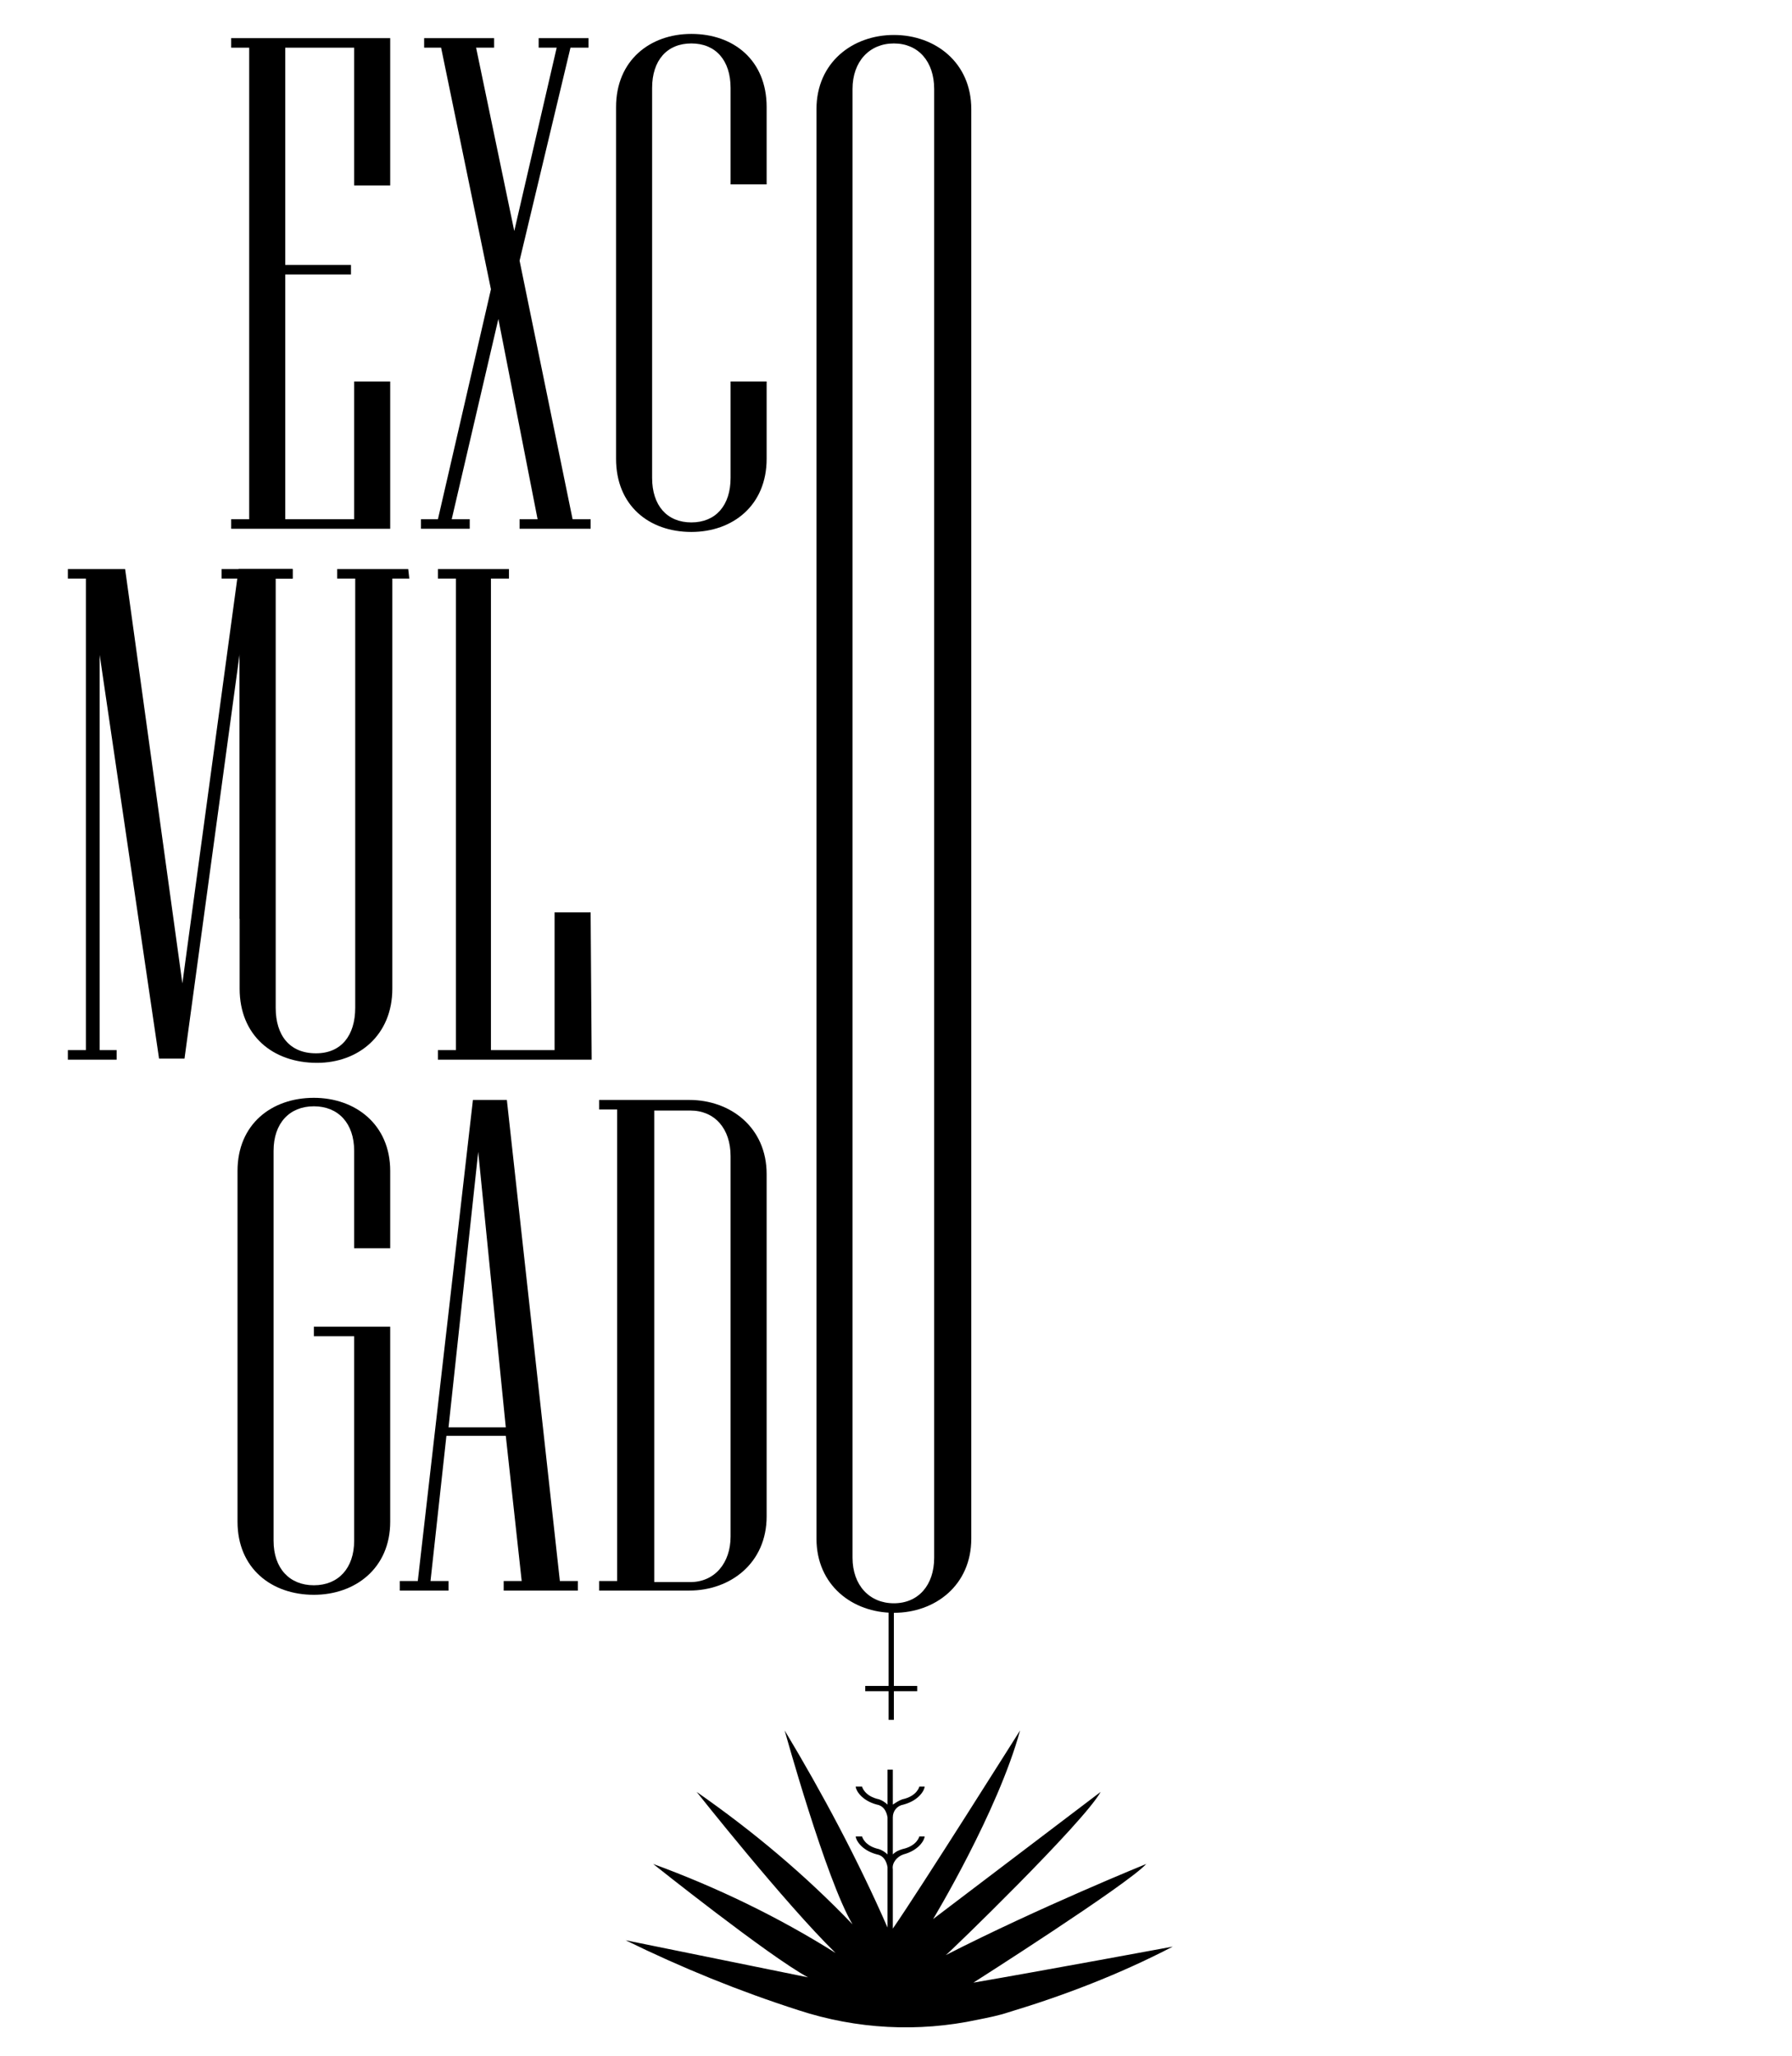 <?xml version="1.0" encoding="utf-8"?>
<!-- Generator: Adobe Illustrator 26.5.0, SVG Export Plug-In . SVG Version: 6.00 Build 0)  -->
<svg version="1.1" id="Laag_1" xmlns="http://www.w3.org/2000/svg" xmlns:xlink="http://www.w3.org/1999/xlink" x="0px" y="0px" viewBox="0 0 169 194" style="enable-background:new 0 0 169 194;" xml:space="preserve" width="300px" height="344px" preserveAspectRatio="none">
<path id="Path_85" d="M21.8,3.6v0.9h1.7V49h-1.7v0.9h15V36h-3.4v13h-6.5V25.9h6.2V25h-6.2V4.5h6.5v13h3.4V3.6H21.8z"/>
<path id="Path_86" d="M50.8,3.6v0.9h1.7l-4,17.3L44.9,4.5h1.7V3.6H40v0.9h1.6l4.7,22.8l-5,21.7h-1.6v0.9h4.6V49h-1.7L47,30.1
	L50.7,49H49v0.9h6.7V49H54l-5-24.4l4.8-20.1h1.7V3.6H50.8z"/>
<g id="Group_100">
	<g>
		<g id="Group_99">
			<path id="Path_87" d="M72.3,43.3c0,4.4-3.2,6.9-7.1,6.9c-4,0-7.1-2.5-7.1-6.9V10.1c0-4.4,3.2-6.9,7.1-6.9c4,0,7.1,2.5,7.1,6.9
				v7.3h-3.4V8.3c0-2.6-1.4-4.2-3.7-4.2c-2.3,0-3.7,1.6-3.7,4.2v36.8c0,2.6,1.4,4.2,3.7,4.2c2.3,0,3.7-1.6,3.7-4.2V36h3.4V43.3z"/>
			<path id="Path_88" d="M22.5,53.7l-5.3,39.1l-5.4-39.1H6.4v0.9h1.7v44.5H6.4v0.9H11v-0.9H9.4V61.8L15,99.9h2.4l5.2-38.2v25h3.3
				V54.6h1.7v-0.9C27.6,53.7,22.5,53.7,22.5,53.7z"/>
			<path id="Path_89" d="M38.6,54.6H37v38.7c0,4.4-3.2,7-7.1,7c-4.2,0-7.3-2.6-7.3-7V54.6h-1.7v-0.9h6.7v0.9H26v40.5
				c0,2.6,1.3,4.3,3.8,4.3c2.4,0,3.7-1.7,3.7-4.3V54.6h-1.7v-0.9h6.7L38.6,54.6L38.6,54.6z"/>
			<path id="Path_90" d="M55.8,100H41.3v-0.9H43V54.6h-1.7v-0.9H48v0.9h-1.7v44.5h6v-13h3.4L55.8,100z"/>
			<path id="Path_91" d="M36.8,143.6c0,4.4-3.3,6.9-7.2,6.9c-4,0-7.2-2.5-7.2-6.9v-33.1c0-4.4,3.2-6.9,7.2-6.9
				c3.9,0,7.2,2.5,7.2,6.9v7.3h-3.4v-9.2c0-2.6-1.5-4.2-3.8-4.2s-3.8,1.6-3.8,4.2v36.8c0,2.6,1.5,4.2,3.8,4.2s3.8-1.6,3.8-4.2v-19.3
				h-3.8v-0.9h7.2V143.6z"/>
			<path id="Path_92" d="M47.7,134.7l-2.6-26l-2.8,26H47.7z M54.3,150.1h-6.8v-0.9h1.7l-1.5-13.7h-5.6l-1.5,13.7h1.7v0.9h-4.6v-0.9
				h1.7l5.2-45.4h3.2l5,45.4h1.7v0.9H54.3z"/>
			<path id="Path_93" d="M68.9,145v-35.9c0-2.6-1.5-4.3-3.8-4.3h-3.4v44.5h3.4C67.4,149.3,68.9,147.5,68.9,145 M72.3,143.1
				c0,4.4-3.4,7-7.3,7h-8.5v-0.9h1.7v-44.5h-1.7v-0.9H65c3.9,0,7.3,2.6,7.3,7V143.1z"/>
			<path id="Path_94" d="M88.1,147V8.4c0-2.6-1.5-4.3-3.8-4.3s-3.9,1.7-3.9,4.3V147c0,2.6,1.6,4.3,3.9,4.3S88.1,149.6,88.1,147
				 M91.6,145.2c0,4.4-3.4,7-7.3,7s-7.3-2.6-7.3-7V10.3c0-4.4,3.4-7,7.3-7s7.3,2.6,7.3,7V145.2z"/>
			<path id="Path_95" d="M83.8,151.5v7.6h-2.2v0.5h2.2v2.7h0.5v-2.7h2.2v-0.5h-2.2v-7.6H83.8z"/>
			<path id="Path_96" d="M91.8,187.1L91.8,187.1c0,0,14.6-9.3,16.3-11.2c0,0-10.1,4.1-18.9,8.6c0.3-0.2,13-12.5,14.6-15.4l-15.8,12
				c0,0,6.1-10.1,8.2-17.8c0,0-9.5,15.1-12,18.7v-5.3v-0.3c-0.1-0.6,0.4-1.2,1-1.4c1.5-0.4,2-1.4,2-1.7h-0.5c0,0-0.2,0.9-1.6,1.2
				c-0.3,0.1-0.6,0.2-0.9,0.5v-3c0-0.2,0-0.3,0-0.5c0-0.6,0.4-1.1,1-1.2c1.5-0.4,2-1.4,2-1.7h-0.5c0,0-0.2,0.9-1.6,1.2
				c-0.3,0.1-0.6,0.3-0.9,0.5V167h-0.5v3.3c-0.2-0.2-0.5-0.4-0.8-0.5c-1.4-0.3-1.6-1.2-1.6-1.2H81h-0.3c0,0.3,0.5,1.3,2,1.7
				c0.6,0.1,0.9,0.6,1,1.2c0,0.2,0,0.4,0,0.6v2.9c-0.2-0.2-0.5-0.4-0.8-0.5c-1.4-0.3-1.6-1.2-1.6-1.2H81h-0.3c0,0.3,0.5,1.3,2,1.7
				c0.6,0.1,0.9,0.6,1,1.2v5.8v-0.1c-2.8-6.4-6.1-12.6-9.7-18.6c0,0,3.9,14.1,6.4,18.3l0,0c-4.5-4.7-9.4-8.8-14.7-12.5
				c0,0,8.3,10.5,13.1,15.2c-5.4-3.4-11.2-6.2-17.2-8.4c0,0,10.9,8.7,14.6,10.7L59,183.1c5.3,2.6,10.7,4.8,16.3,6.6
				c5.5,1.8,11.3,2.1,16.9,0.9c1-0.2,2-0.4,2.9-0.7c5.3-1.6,10.5-3.6,15.5-6.2C110.6,183.7,98.2,186,91.8,187.1"/>
		</g>
	</g>
</g>
</svg>
